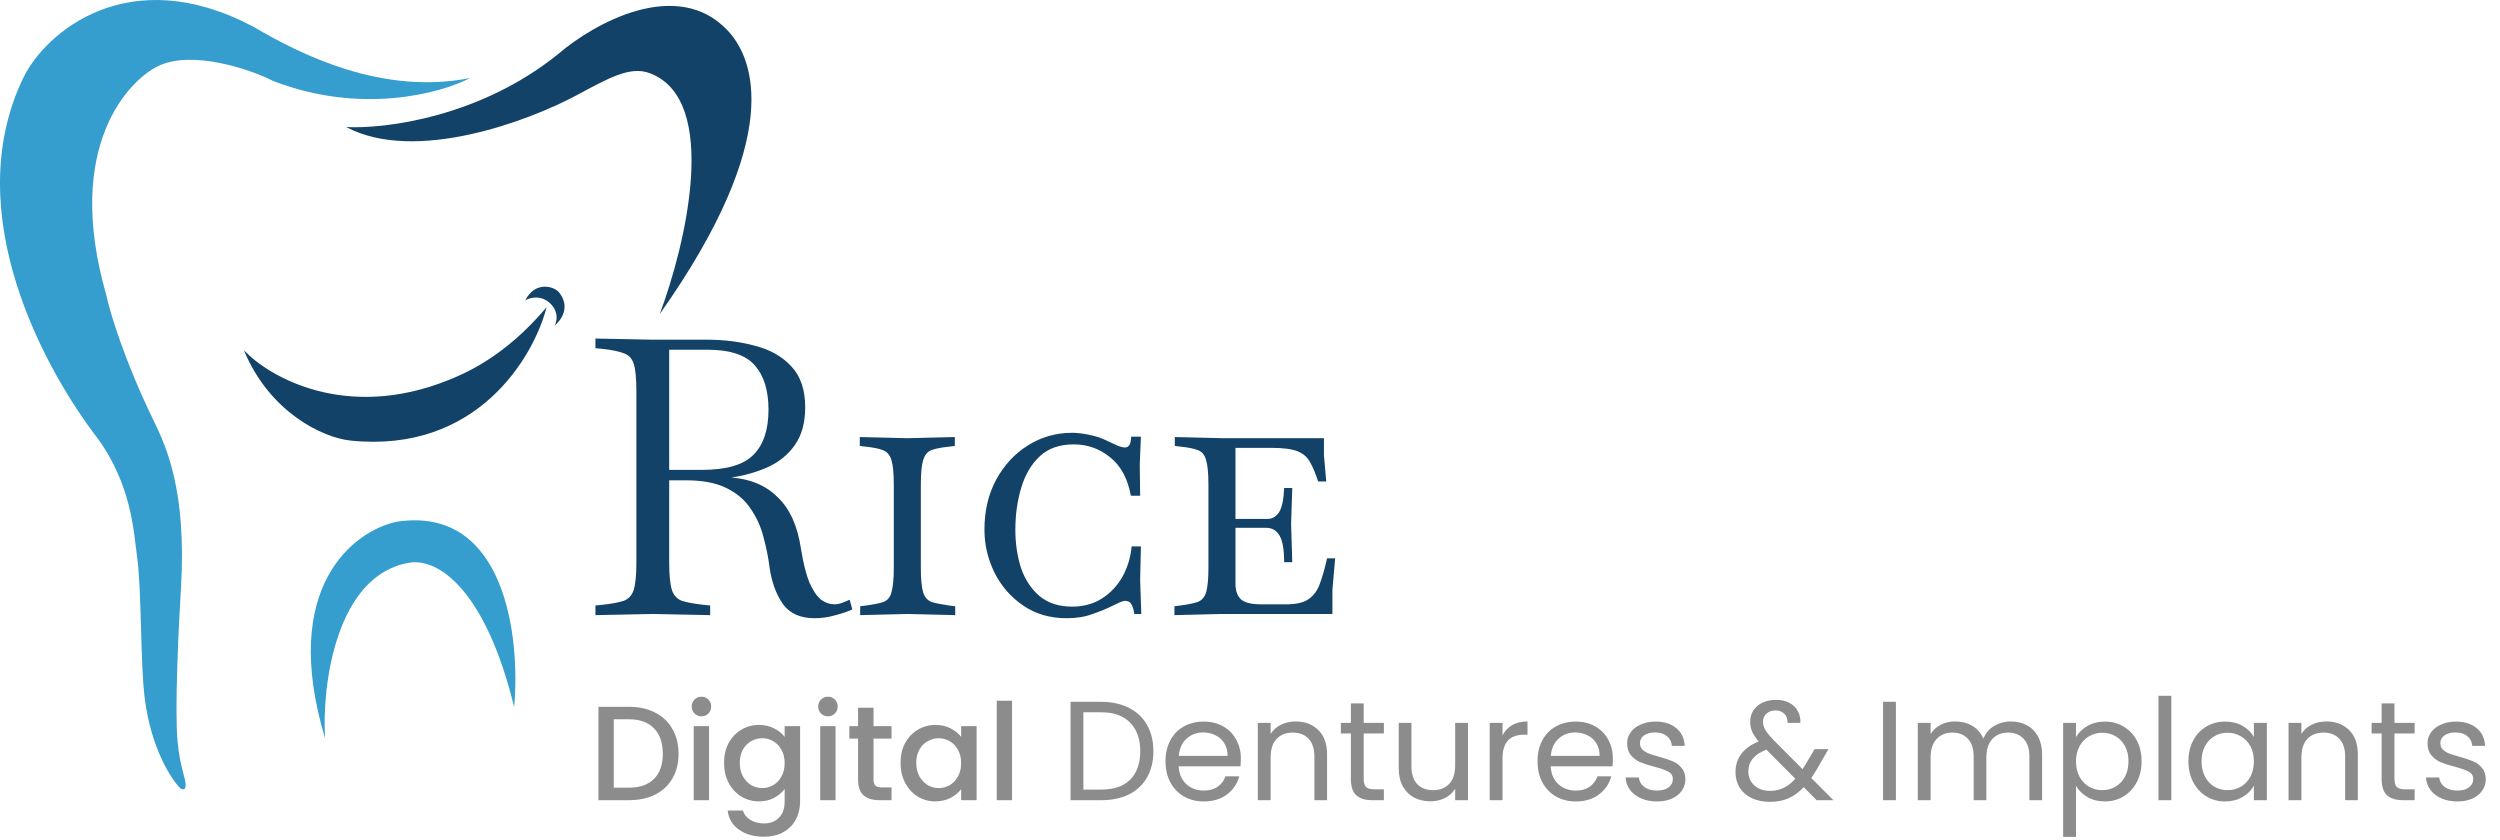 <svg width="250" height="84" viewBox="0 0 250 84" fill="none" xmlns="http://www.w3.org/2000/svg">
<path d="M40.928 56.271C33.58 57.502 32.177 68.576 32.507 73.826C27.949 58.667 35.397 53.072 39.69 52.17C50.588 50.529 52.047 63.845 51.414 70.709C48.607 59.142 43.901 55.774 40.928 56.271Z" fill="#359ECF"/>
<path d="M54.658 30.72C53.393 35.662 47.73 45.381 35.031 44.055C32.309 43.771 26.965 41.256 24.392 35.027C26.949 37.733 34.618 42.117 44.844 38.009C46.329 37.412 50.435 35.756 54.658 30.72ZM52.514 30.057C53.503 28.069 55.4 28.622 55.895 29.229C57.082 30.687 56.115 32.017 55.482 32.542C55.944 31.482 55.4 30.72 55.07 30.389C54.147 29.461 52.981 29.726 52.514 30.057Z" fill="#124267"/>
<path d="M27.268 8.076C36.084 11.521 44.105 9.328 47.014 7.801C38.199 9.561 30.001 5.419 25.329 2.67C12.899 -3.928 4.525 3.22 2.321 7.801C-4.202 21.363 4.554 37.093 9.814 43.904C13.199 48.596 13.378 53.342 13.693 55.541C14.186 58.987 14.017 66.354 14.486 69.928C15.135 74.876 17.101 77.869 18.012 78.816C18.717 79.256 18.6 78.327 18.453 77.808C18.1 76.488 17.879 75.517 17.748 74.051C17.466 70.899 17.865 62.536 18.1 58.748C18.665 49.145 16.661 44.729 15.368 42.072C12.406 35.987 10.96 31.106 10.607 29.426C6.376 14.619 12.899 8.021 15.808 6.61C19.158 4.985 24.947 6.885 27.268 8.076Z" fill="#359ECF"/>
<path d="M55.848 5.378C48.016 11.733 38.434 12.91 34.621 12.704C41.532 16.376 52.886 12.086 57.658 9.527C60.889 7.794 63.006 6.581 64.981 7.32C72.056 9.968 68.546 24.56 65.968 31.415C78.556 13.587 75.347 5.82 72.797 3.084C67.729 -2.353 59.386 2.348 55.848 5.378Z" fill="#124267"/>
<path d="M81.447 61.822C80.03 61.822 78.975 61.346 78.279 60.393C77.609 59.414 77.172 58.217 76.966 56.8C76.837 55.77 76.631 54.74 76.347 53.71C76.09 52.679 75.665 51.739 75.073 50.889C74.506 50.014 73.695 49.319 72.639 48.803C71.609 48.288 70.257 48.031 68.582 48.031H66.921V56.259C66.921 57.521 67.011 58.436 67.192 59.002C67.372 59.543 67.707 59.904 68.196 60.084C68.686 60.239 69.368 60.367 70.244 60.47L71.016 60.548V61.513L65.299 61.398H65.26L59.543 61.513V60.548L60.315 60.47C61.217 60.367 61.899 60.239 62.363 60.084C62.852 59.904 63.187 59.543 63.367 59.002C63.547 58.436 63.638 57.521 63.638 56.259V39.107C63.638 37.819 63.547 36.905 63.367 36.364C63.187 35.823 62.852 35.475 62.363 35.321C61.899 35.141 61.217 34.999 60.315 34.896L59.543 34.819V33.853L65.26 33.969H70.669C72.42 33.969 74.043 34.175 75.536 34.587C77.03 34.973 78.228 35.656 79.129 36.634C80.056 37.613 80.52 38.978 80.52 40.729C80.52 42.275 80.172 43.537 79.477 44.515C78.807 45.468 77.906 46.202 76.772 46.717C75.665 47.207 74.454 47.554 73.141 47.76C75.047 47.889 76.592 48.546 77.777 49.731C78.987 50.889 79.76 52.602 80.095 54.869C80.327 56.311 80.61 57.444 80.945 58.268C81.305 59.067 81.692 59.633 82.104 59.968C82.541 60.277 82.979 60.432 83.417 60.432C83.701 60.432 83.971 60.38 84.228 60.277C84.512 60.174 84.756 60.071 84.963 59.968L85.233 60.934C84.821 61.14 84.267 61.333 83.572 61.513C82.876 61.719 82.168 61.822 81.447 61.822ZM70.746 34.973H66.921V46.988H70.166C72.639 46.988 74.364 46.486 75.343 45.481C76.347 44.477 76.85 42.97 76.85 40.961C76.85 39.055 76.399 37.587 75.498 36.557C74.596 35.501 73.012 34.973 70.746 34.973ZM86.018 61.513V60.625L86.636 60.548C87.383 60.444 87.949 60.329 88.335 60.2C88.748 60.045 89.018 59.723 89.147 59.234C89.301 58.719 89.379 57.882 89.379 56.723V48.494C89.379 47.335 89.301 46.511 89.147 46.022C88.992 45.507 88.709 45.172 88.297 45.017C87.911 44.863 87.344 44.747 86.597 44.67L85.979 44.593V43.704L90.731 43.82L95.483 43.704V44.593L94.864 44.67C94.118 44.747 93.538 44.863 93.126 45.017C92.74 45.172 92.469 45.507 92.315 46.022C92.16 46.511 92.083 47.335 92.083 48.494V56.723C92.083 57.882 92.16 58.719 92.315 59.234C92.469 59.723 92.752 60.045 93.165 60.2C93.577 60.329 94.156 60.444 94.903 60.548L95.521 60.625V61.513L90.769 61.398L86.018 61.513ZM106.674 61.822C105 61.822 103.544 61.398 102.308 60.548C101.072 59.698 100.119 58.603 99.45 57.264C98.78 55.899 98.445 54.469 98.445 52.976C98.445 51.096 98.831 49.434 99.604 47.992C100.402 46.524 101.458 45.378 102.772 44.554C104.111 43.704 105.592 43.279 107.215 43.279C107.678 43.279 108.232 43.343 108.876 43.472C109.545 43.601 110.163 43.807 110.73 44.09C111.168 44.296 111.528 44.464 111.812 44.593C112.095 44.696 112.327 44.747 112.507 44.747C112.687 44.747 112.829 44.67 112.932 44.515C113.035 44.361 113.099 44.077 113.125 43.665H114.091L113.975 46.447L114.014 49.576H113.087C112.778 47.876 112.095 46.601 111.039 45.752C109.983 44.876 108.76 44.438 107.369 44.438C105.953 44.438 104.819 44.837 103.969 45.636C103.12 46.434 102.501 47.49 102.115 48.803C101.729 50.091 101.536 51.482 101.536 52.976C101.536 54.366 101.729 55.654 102.115 56.839C102.527 57.998 103.145 58.925 103.969 59.62C104.819 60.316 105.901 60.663 107.215 60.663C108.348 60.663 109.339 60.393 110.189 59.852C111.039 59.311 111.722 58.59 112.237 57.689C112.752 56.762 113.061 55.744 113.164 54.637H114.091L114.014 57.998L114.13 61.398H113.434C113.409 61.14 113.331 60.857 113.202 60.548C113.074 60.239 112.842 60.084 112.507 60.084C112.378 60.084 112.198 60.136 111.966 60.239C111.734 60.342 111.464 60.47 111.155 60.625C110.64 60.882 110.009 61.14 109.262 61.398C108.515 61.681 107.652 61.822 106.674 61.822ZM117.443 61.513V60.625L118.061 60.548C118.808 60.444 119.375 60.329 119.761 60.2C120.173 60.045 120.456 59.723 120.611 59.234C120.765 58.719 120.843 57.882 120.843 56.723V48.494C120.843 47.335 120.765 46.511 120.611 46.022C120.482 45.507 120.212 45.172 119.8 45.017C119.413 44.863 118.847 44.747 118.1 44.67L117.482 44.593V43.704L122.233 43.82H132.394V45.52L132.625 48.147H131.814C131.557 47.348 131.286 46.704 131.003 46.215C130.745 45.726 130.333 45.365 129.767 45.133C129.2 44.902 128.324 44.786 127.14 44.786H123.547V51.894H126.753C127.191 51.894 127.565 51.688 127.874 51.276C128.183 50.838 128.363 50.014 128.414 48.803H129.226L129.11 52.358L129.226 56.221H128.414C128.414 54.959 128.26 54.07 127.951 53.555C127.642 53.04 127.204 52.782 126.637 52.782H123.547V58.384C123.547 59.028 123.714 59.53 124.049 59.891C124.41 60.251 125.092 60.432 126.097 60.432H128.646C129.651 60.432 130.398 60.251 130.887 59.891C131.402 59.53 131.775 59.002 132.007 58.307C132.265 57.611 132.497 56.787 132.703 55.834H133.514L133.243 58.964V61.398H122.195L117.443 61.513Z" fill="#124267"/>
<path d="M62.896 70.679C63.89 70.679 64.759 70.871 65.503 71.257C66.255 71.633 66.833 72.179 67.236 72.896C67.648 73.603 67.854 74.432 67.854 75.382C67.854 76.331 67.648 77.155 67.236 77.854C66.833 78.553 66.255 79.09 65.503 79.467C64.759 79.834 63.89 80.018 62.896 80.018H59.846V70.679H62.896ZM62.896 78.768C63.989 78.768 64.826 78.472 65.409 77.881C65.991 77.29 66.282 76.457 66.282 75.382C66.282 74.298 65.991 73.451 65.409 72.842C64.826 72.233 63.989 71.928 62.896 71.928H61.377V78.768H62.896ZM70.152 71.633C69.874 71.633 69.641 71.539 69.453 71.351C69.265 71.162 69.171 70.93 69.171 70.652C69.171 70.374 69.265 70.141 69.453 69.953C69.641 69.765 69.874 69.671 70.152 69.671C70.421 69.671 70.649 69.765 70.837 69.953C71.025 70.141 71.119 70.374 71.119 70.652C71.119 70.93 71.025 71.162 70.837 71.351C70.649 71.539 70.421 71.633 70.152 71.633ZM70.904 72.614V80.018H69.372V72.614H70.904ZM75.898 72.493C76.472 72.493 76.978 72.609 77.417 72.842C77.865 73.066 78.214 73.348 78.465 73.689V72.614H80.01V80.138C80.01 80.819 79.867 81.424 79.58 81.953C79.294 82.49 78.877 82.911 78.331 83.216C77.793 83.52 77.148 83.672 76.396 83.672C75.392 83.672 74.559 83.435 73.896 82.96C73.233 82.495 72.857 81.859 72.768 81.052H74.286C74.403 81.437 74.649 81.746 75.025 81.979C75.41 82.221 75.867 82.342 76.396 82.342C77.014 82.342 77.511 82.154 77.887 81.778C78.272 81.402 78.465 80.855 78.465 80.138V78.902C78.205 79.252 77.851 79.547 77.403 79.789C76.965 80.022 76.463 80.138 75.898 80.138C75.254 80.138 74.662 79.977 74.125 79.655C73.596 79.323 73.175 78.867 72.862 78.284C72.557 77.693 72.405 77.026 72.405 76.282C72.405 75.538 72.557 74.88 72.862 74.307C73.175 73.733 73.596 73.29 74.125 72.977C74.662 72.654 75.254 72.493 75.898 72.493ZM78.465 76.309C78.465 75.798 78.358 75.355 78.142 74.979C77.936 74.602 77.663 74.316 77.323 74.119C76.982 73.922 76.615 73.823 76.221 73.823C75.827 73.823 75.46 73.922 75.119 74.119C74.779 74.307 74.501 74.589 74.286 74.965C74.08 75.332 73.977 75.771 73.977 76.282C73.977 76.793 74.08 77.24 74.286 77.626C74.501 78.011 74.779 78.307 75.119 78.513C75.469 78.71 75.836 78.808 76.221 78.808C76.615 78.808 76.982 78.71 77.323 78.513C77.663 78.316 77.936 78.029 78.142 77.653C78.358 77.267 78.465 76.82 78.465 76.309ZM82.802 71.633C82.524 71.633 82.291 71.539 82.103 71.351C81.915 71.162 81.821 70.93 81.821 70.652C81.821 70.374 81.915 70.141 82.103 69.953C82.291 69.765 82.524 69.671 82.802 69.671C83.07 69.671 83.299 69.765 83.487 69.953C83.675 70.141 83.769 70.374 83.769 70.652C83.769 70.93 83.675 71.162 83.487 71.351C83.299 71.539 83.07 71.633 82.802 71.633ZM83.554 72.614V80.018H82.022V72.614H83.554ZM87.353 73.863V77.962C87.353 78.239 87.415 78.441 87.541 78.566C87.675 78.683 87.899 78.741 88.213 78.741H89.153V80.018H87.944C87.254 80.018 86.725 79.856 86.358 79.534C85.991 79.211 85.807 78.687 85.807 77.962V73.863H84.934V72.614H85.807V70.773H87.353V72.614H89.153V73.863H87.353ZM90.054 76.282C90.054 75.538 90.207 74.88 90.511 74.307C90.825 73.733 91.246 73.29 91.774 72.977C92.312 72.654 92.903 72.493 93.548 72.493C94.13 72.493 94.636 72.609 95.066 72.842C95.505 73.066 95.855 73.348 96.115 73.689V72.614H97.66V80.018H96.115V78.916C95.855 79.265 95.501 79.556 95.053 79.789C94.605 80.022 94.094 80.138 93.521 80.138C92.885 80.138 92.303 79.977 91.774 79.655C91.246 79.323 90.825 78.867 90.511 78.284C90.207 77.693 90.054 77.026 90.054 76.282ZM96.115 76.309C96.115 75.798 96.007 75.355 95.792 74.979C95.586 74.602 95.313 74.316 94.972 74.119C94.632 73.922 94.265 73.823 93.871 73.823C93.476 73.823 93.109 73.922 92.769 74.119C92.428 74.307 92.15 74.589 91.936 74.965C91.73 75.332 91.626 75.771 91.626 76.282C91.626 76.793 91.73 77.24 91.936 77.626C92.15 78.011 92.428 78.307 92.769 78.513C93.118 78.71 93.485 78.808 93.871 78.808C94.265 78.808 94.632 78.71 94.972 78.513C95.313 78.316 95.586 78.029 95.792 77.653C96.007 77.267 96.115 76.82 96.115 76.309ZM101.204 70.074V80.018H99.672V70.074H101.204ZM110.117 70.183C111.189 70.183 112.115 70.386 112.896 70.79C113.686 71.185 114.288 71.754 114.702 72.497C115.125 73.24 115.337 74.115 115.337 75.122C115.337 76.128 115.125 77.003 114.702 77.746C114.288 78.48 113.686 79.044 112.896 79.439C112.115 79.825 111.189 80.018 110.117 80.018H107.055V70.183H110.117ZM110.117 78.959C111.386 78.959 112.355 78.626 113.023 77.958C113.691 77.28 114.025 76.335 114.025 75.122C114.025 73.899 113.686 72.944 113.009 72.258C112.341 71.571 111.377 71.228 110.117 71.228H108.339V78.959H110.117ZM124.085 75.855C124.085 76.1 124.071 76.359 124.043 76.631H117.863C117.91 77.393 118.169 77.991 118.639 78.423C119.119 78.847 119.697 79.058 120.374 79.058C120.929 79.058 121.39 78.931 121.757 78.677C122.133 78.414 122.397 78.066 122.547 77.633H123.93C123.723 78.376 123.309 78.983 122.688 79.453C122.067 79.914 121.296 80.145 120.374 80.145C119.641 80.145 118.982 79.98 118.399 79.651C117.825 79.322 117.374 78.856 117.045 78.254C116.715 77.642 116.551 76.937 116.551 76.138C116.551 75.338 116.711 74.637 117.031 74.035C117.35 73.433 117.797 72.972 118.371 72.653C118.954 72.323 119.622 72.159 120.374 72.159C121.108 72.159 121.757 72.319 122.321 72.638C122.886 72.958 123.318 73.4 123.619 73.965C123.93 74.52 124.085 75.15 124.085 75.855ZM122.759 75.587C122.759 75.098 122.651 74.68 122.434 74.332C122.218 73.974 121.922 73.706 121.545 73.527C121.179 73.339 120.769 73.245 120.318 73.245C119.669 73.245 119.114 73.452 118.653 73.866C118.202 74.28 117.943 74.854 117.877 75.587H122.759ZM129.547 72.145C130.488 72.145 131.249 72.432 131.833 73.005C132.416 73.57 132.707 74.388 132.707 75.46V80.018H131.438V75.644C131.438 74.873 131.245 74.285 130.859 73.88C130.473 73.466 129.947 73.259 129.279 73.259C128.602 73.259 128.061 73.471 127.656 73.894C127.261 74.317 127.064 74.934 127.064 75.743V80.018H125.78V72.286H127.064V73.386C127.318 72.991 127.661 72.686 128.094 72.469C128.536 72.253 129.02 72.145 129.547 72.145ZM136.371 73.344V77.901C136.371 78.278 136.451 78.546 136.611 78.705C136.771 78.856 137.048 78.931 137.443 78.931H138.388V80.018H137.231C136.517 80.018 135.98 79.853 135.623 79.524C135.266 79.195 135.087 78.654 135.087 77.901V73.344H134.085V72.286H135.087V70.339H136.371V72.286H138.388V73.344H136.371ZM146.801 72.286V80.018H145.517V78.875C145.273 79.27 144.929 79.58 144.487 79.806C144.054 80.022 143.575 80.13 143.048 80.13C142.446 80.13 141.905 80.008 141.425 79.764C140.946 79.51 140.565 79.133 140.283 78.635C140.01 78.136 139.873 77.53 139.873 76.815V72.286H141.143V76.645C141.143 77.407 141.336 77.995 141.722 78.409C142.107 78.814 142.634 79.016 143.302 79.016C143.989 79.016 144.529 78.804 144.925 78.381C145.32 77.958 145.517 77.342 145.517 76.533V72.286H146.801ZM150.253 73.541C150.479 73.099 150.798 72.756 151.212 72.511C151.636 72.267 152.148 72.145 152.75 72.145V73.471H152.412C150.972 73.471 150.253 74.252 150.253 75.813V80.018H148.969V72.286H150.253V73.541ZM161.287 75.855C161.287 76.1 161.273 76.359 161.244 76.631H155.065C155.112 77.393 155.37 77.991 155.841 78.423C156.32 78.847 156.899 79.058 157.576 79.058C158.131 79.058 158.592 78.931 158.959 78.677C159.335 78.414 159.598 78.066 159.749 77.633H161.132C160.925 78.376 160.511 78.983 159.89 79.453C159.269 79.914 158.498 80.145 157.576 80.145C156.842 80.145 156.184 79.98 155.601 79.651C155.027 79.322 154.576 78.856 154.246 78.254C153.917 77.642 153.753 76.937 153.753 76.138C153.753 75.338 153.912 74.637 154.232 74.035C154.552 73.433 154.999 72.972 155.573 72.653C156.156 72.323 156.824 72.159 157.576 72.159C158.31 72.159 158.959 72.319 159.523 72.638C160.088 72.958 160.52 73.4 160.821 73.965C161.132 74.52 161.287 75.15 161.287 75.855ZM159.961 75.587C159.961 75.098 159.852 74.68 159.636 74.332C159.42 73.974 159.123 73.706 158.747 73.527C158.38 73.339 157.971 73.245 157.52 73.245C156.871 73.245 156.316 73.452 155.855 73.866C155.403 74.28 155.145 74.854 155.079 75.587H159.961ZM165.719 80.145C165.126 80.145 164.595 80.046 164.124 79.848C163.654 79.641 163.283 79.359 163.01 79.002C162.737 78.635 162.586 78.216 162.558 77.746H163.885C163.922 78.132 164.101 78.447 164.421 78.691C164.75 78.936 165.178 79.058 165.705 79.058C166.194 79.058 166.579 78.95 166.862 78.734C167.144 78.517 167.285 78.245 167.285 77.915C167.285 77.577 167.134 77.327 166.833 77.168C166.532 76.998 166.067 76.834 165.437 76.674C164.863 76.523 164.392 76.373 164.026 76.222C163.668 76.062 163.358 75.832 163.094 75.531C162.84 75.221 162.713 74.816 162.713 74.317C162.713 73.922 162.831 73.56 163.066 73.231C163.301 72.902 163.635 72.643 164.068 72.455C164.501 72.258 164.994 72.159 165.549 72.159C166.405 72.159 167.097 72.375 167.623 72.808C168.15 73.24 168.432 73.833 168.47 74.586H167.186C167.158 74.181 166.993 73.857 166.692 73.612C166.401 73.368 166.006 73.245 165.507 73.245C165.046 73.245 164.679 73.344 164.407 73.541C164.134 73.739 163.997 73.998 163.997 74.317C163.997 74.572 164.077 74.783 164.237 74.952C164.407 75.112 164.613 75.244 164.858 75.347C165.112 75.442 165.46 75.55 165.902 75.672C166.457 75.823 166.909 75.973 167.257 76.124C167.605 76.265 167.901 76.481 168.145 76.772C168.399 77.064 168.531 77.445 168.541 77.915C168.541 78.339 168.423 78.719 168.188 79.058C167.953 79.397 167.619 79.665 167.186 79.862C166.763 80.05 166.274 80.145 165.719 80.145ZM181.663 80.018L180.379 78.719C179.899 79.218 179.387 79.59 178.841 79.834C178.295 80.069 177.679 80.187 176.993 80.187C176.316 80.187 175.714 80.065 175.187 79.82C174.669 79.576 174.265 79.228 173.973 78.776C173.691 78.325 173.55 77.798 173.55 77.196C173.55 76.509 173.743 75.907 174.129 75.39C174.524 74.863 175.102 74.449 175.864 74.148C175.563 73.791 175.347 73.462 175.215 73.161C175.083 72.86 175.017 72.53 175.017 72.173C175.017 71.759 175.121 71.388 175.328 71.058C175.544 70.72 175.85 70.456 176.245 70.268C176.64 70.08 177.096 69.986 177.614 69.986C178.121 69.986 178.564 70.085 178.94 70.282C179.316 70.48 179.598 70.757 179.786 71.115C179.974 71.463 180.059 71.853 180.04 72.286H178.756C178.766 71.9 178.658 71.599 178.432 71.383C178.206 71.157 177.915 71.044 177.557 71.044C177.181 71.044 176.875 71.152 176.64 71.369C176.414 71.576 176.301 71.844 176.301 72.173C176.301 72.455 176.377 72.728 176.527 72.991C176.687 73.255 176.95 73.579 177.317 73.965L180.252 76.914L180.506 76.519L181.465 74.91H182.848L181.691 76.914C181.531 77.196 181.343 77.492 181.127 77.802L183.342 80.018H181.663ZM176.993 79.086C177.501 79.086 177.957 78.988 178.361 78.79C178.775 78.593 179.166 78.287 179.532 77.873L176.64 74.966C175.436 75.427 174.834 76.156 174.834 77.153C174.834 77.708 175.032 78.169 175.427 78.536C175.831 78.903 176.353 79.086 176.993 79.086ZM189.59 70.183V80.018H188.306V70.183H189.59ZM201.076 72.145C201.678 72.145 202.214 72.272 202.685 72.526C203.155 72.77 203.527 73.142 203.799 73.64C204.072 74.139 204.209 74.746 204.209 75.46V80.018H202.939V75.644C202.939 74.873 202.746 74.285 202.36 73.88C201.984 73.466 201.471 73.259 200.822 73.259C200.155 73.259 199.623 73.476 199.228 73.908C198.833 74.332 198.635 74.948 198.635 75.757V80.018H197.366V75.644C197.366 74.873 197.173 74.285 196.787 73.88C196.411 73.466 195.898 73.259 195.249 73.259C194.581 73.259 194.05 73.476 193.655 73.908C193.26 74.332 193.062 74.948 193.062 75.757V80.018H191.778V72.286H193.062V73.4C193.316 72.996 193.655 72.686 194.078 72.469C194.511 72.253 194.986 72.145 195.503 72.145C196.152 72.145 196.726 72.29 197.225 72.582C197.723 72.874 198.095 73.302 198.339 73.866C198.555 73.32 198.913 72.897 199.411 72.596C199.91 72.295 200.465 72.145 201.076 72.145ZM207.599 73.711C207.853 73.269 208.229 72.902 208.727 72.61C209.235 72.309 209.823 72.159 210.491 72.159C211.178 72.159 211.798 72.323 212.353 72.653C212.918 72.982 213.36 73.447 213.68 74.049C213.999 74.642 214.159 75.333 214.159 76.124C214.159 76.904 213.999 77.6 213.68 78.212C213.36 78.823 212.918 79.298 212.353 79.637C211.798 79.975 211.178 80.145 210.491 80.145C209.833 80.145 209.249 79.999 208.741 79.707C208.243 79.406 207.862 79.035 207.599 78.593V83.686H206.315V72.286H207.599V73.711ZM212.847 76.124C212.847 75.54 212.73 75.032 212.494 74.6C212.259 74.167 211.939 73.838 211.535 73.612C211.14 73.386 210.703 73.273 210.223 73.273C209.753 73.273 209.315 73.391 208.911 73.626C208.516 73.852 208.196 74.186 207.951 74.628C207.716 75.061 207.599 75.564 207.599 76.138C207.599 76.721 207.716 77.233 207.951 77.675C208.196 78.108 208.516 78.442 208.911 78.677C209.315 78.903 209.753 79.016 210.223 79.016C210.703 79.016 211.14 78.903 211.535 78.677C211.939 78.442 212.259 78.108 212.494 77.675C212.73 77.233 212.847 76.716 212.847 76.124ZM217.133 69.577V80.018H215.849V69.577H217.133ZM218.842 76.124C218.842 75.333 219.002 74.642 219.321 74.049C219.641 73.447 220.079 72.982 220.634 72.653C221.198 72.323 221.823 72.159 222.51 72.159C223.187 72.159 223.775 72.305 224.274 72.596C224.772 72.888 225.144 73.255 225.388 73.697V72.286H226.686V80.018H225.388V78.578C225.134 79.03 224.753 79.406 224.246 79.707C223.747 79.999 223.164 80.145 222.496 80.145C221.809 80.145 221.189 79.975 220.634 79.637C220.079 79.298 219.641 78.823 219.321 78.212C219.002 77.6 218.842 76.904 218.842 76.124ZM225.388 76.138C225.388 75.554 225.271 75.046 225.036 74.614C224.801 74.181 224.481 73.852 224.076 73.626C223.681 73.391 223.244 73.273 222.764 73.273C222.284 73.273 221.847 73.386 221.452 73.612C221.057 73.838 220.742 74.167 220.507 74.6C220.271 75.032 220.154 75.54 220.154 76.124C220.154 76.716 220.271 77.233 220.507 77.675C220.742 78.108 221.057 78.442 221.452 78.677C221.847 78.903 222.284 79.016 222.764 79.016C223.244 79.016 223.681 78.903 224.076 78.677C224.481 78.442 224.801 78.108 225.036 77.675C225.271 77.233 225.388 76.721 225.388 76.138ZM232.623 72.145C233.564 72.145 234.326 72.432 234.909 73.005C235.492 73.57 235.784 74.388 235.784 75.46V80.018H234.514V75.644C234.514 74.873 234.321 74.285 233.935 73.88C233.55 73.466 233.023 73.259 232.355 73.259C231.678 73.259 231.137 73.471 230.733 73.894C230.338 74.317 230.14 74.934 230.14 75.743V80.018H228.856V72.286H230.14V73.386C230.394 72.991 230.737 72.686 231.17 72.469C231.612 72.253 232.097 72.145 232.623 72.145ZM239.447 73.344V77.901C239.447 78.278 239.527 78.546 239.687 78.705C239.847 78.856 240.124 78.931 240.519 78.931H241.465V80.018H240.308C239.593 80.018 239.057 79.853 238.699 79.524C238.342 79.195 238.163 78.654 238.163 77.901V73.344H237.161V72.286H238.163V70.339H239.447V72.286H241.465V73.344H239.447ZM245.758 80.145C245.165 80.145 244.633 80.046 244.163 79.848C243.693 79.641 243.321 79.359 243.049 79.002C242.776 78.635 242.625 78.216 242.597 77.746H243.923C243.961 78.132 244.14 78.447 244.459 78.691C244.789 78.936 245.217 79.058 245.743 79.058C246.233 79.058 246.618 78.95 246.9 78.734C247.183 78.517 247.324 78.245 247.324 77.915C247.324 77.577 247.173 77.327 246.872 77.168C246.571 76.998 246.106 76.834 245.475 76.674C244.902 76.523 244.431 76.373 244.064 76.222C243.707 76.062 243.397 75.832 243.133 75.531C242.879 75.221 242.752 74.816 242.752 74.317C242.752 73.922 242.87 73.56 243.105 73.231C243.34 72.902 243.674 72.643 244.107 72.455C244.539 72.258 245.033 72.159 245.588 72.159C246.444 72.159 247.136 72.375 247.662 72.808C248.189 73.24 248.471 73.833 248.509 74.586H247.225C247.197 74.181 247.032 73.857 246.731 73.612C246.439 73.368 246.044 73.245 245.546 73.245C245.085 73.245 244.718 73.344 244.445 73.541C244.173 73.739 244.036 73.998 244.036 74.317C244.036 74.572 244.116 74.783 244.276 74.952C244.445 75.112 244.652 75.244 244.897 75.347C245.151 75.442 245.499 75.55 245.941 75.672C246.496 75.823 246.947 75.973 247.295 76.124C247.643 76.265 247.94 76.481 248.184 76.772C248.438 77.064 248.57 77.445 248.579 77.915C248.579 78.339 248.462 78.719 248.227 79.058C247.991 79.397 247.658 79.665 247.225 79.862C246.802 80.05 246.312 80.145 245.758 80.145Z" fill="#8C8C8C"/>
</svg>
